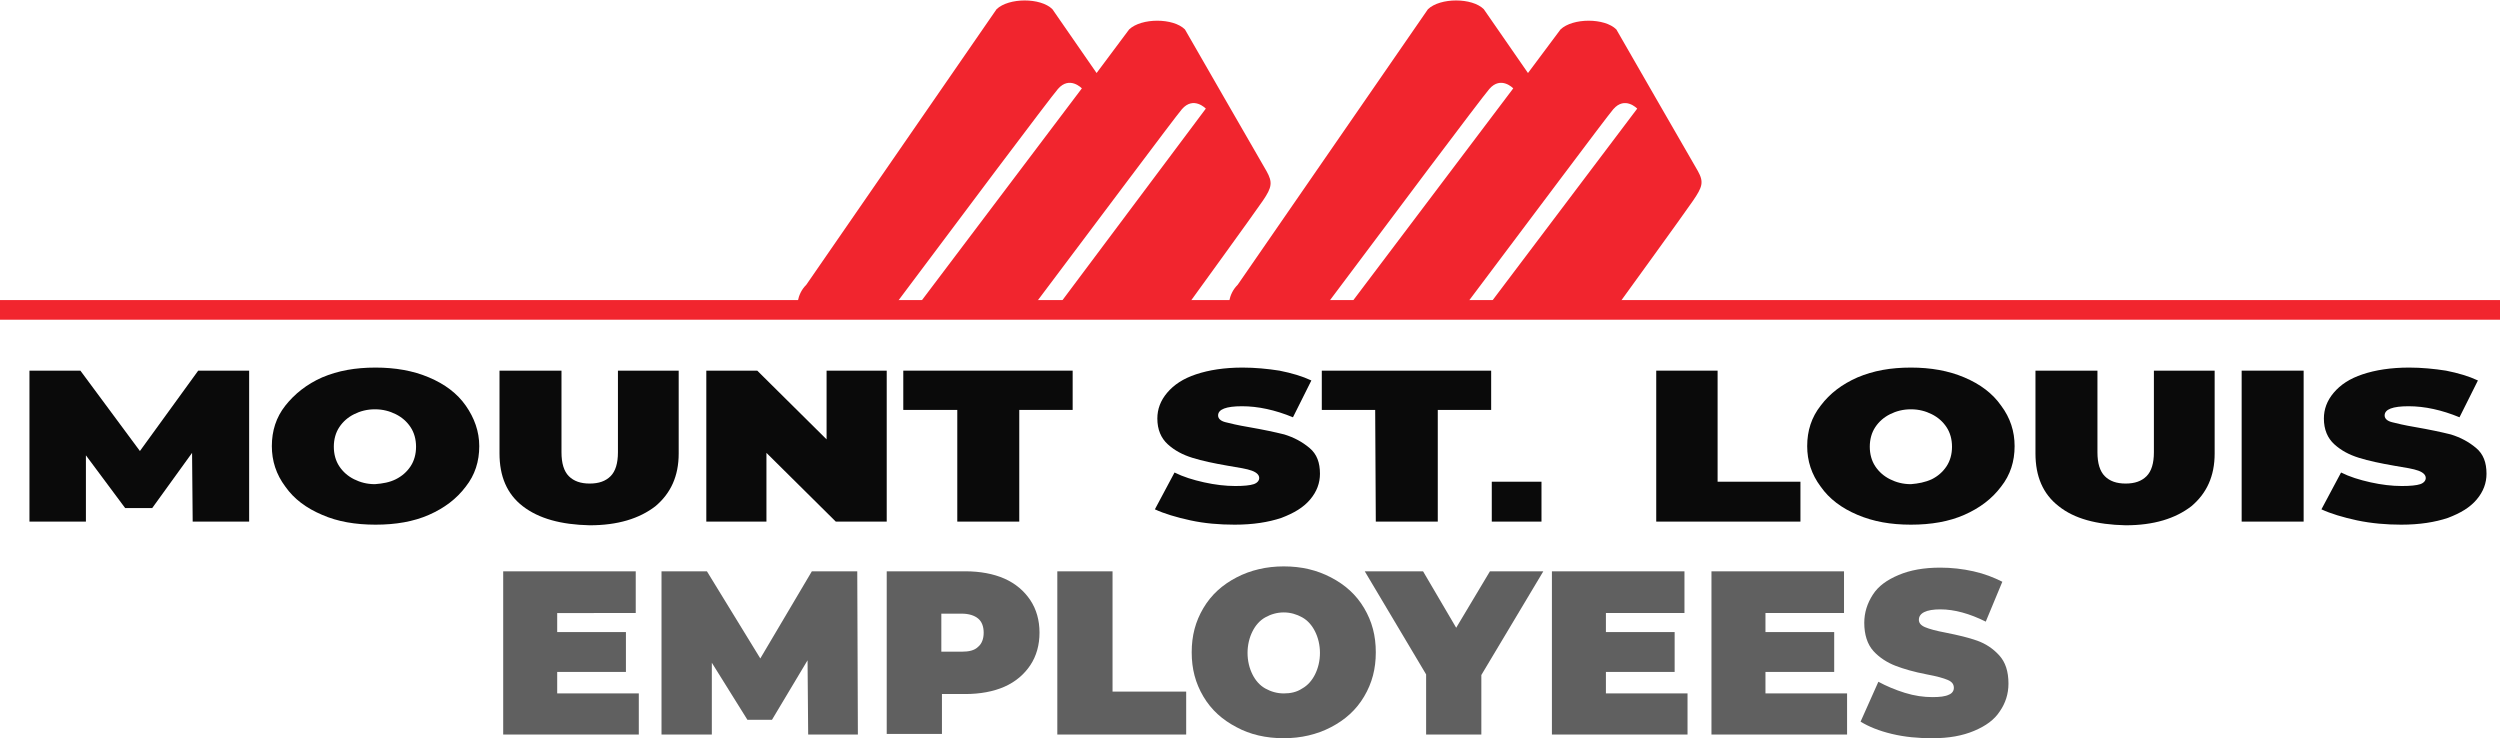 <?xml version="1.0" encoding="utf-8"?>
<!-- Generator: Adobe Illustrator 28.0.0, SVG Export Plug-In . SVG Version: 6.00 Build 0)  -->
<svg version="1.1" id="Layer_1" xmlns="http://www.w3.org/2000/svg" xmlns:xlink="http://www.w3.org/1999/xlink" x="0px" y="0px"
	 viewBox="0 0 407.4 120.3" style="enable-background:new 0 0 407.4 120.3;" xml:space="preserve">
<style type="text/css">
	.st0{fill:#F1252E;}
	.st1{fill:#0A0A0A;}
	.st2{fill:#606060;}
</style>
<g>
	<g>
		<path class="st0" d="M206.4,27.9c-1-1.7-13.3-23.1-13.3-23.1c-1.9-1.9-7.1-1.9-9.1,0l-5.3,7.1l-7.2-10.4c-1.9-1.9-7.1-1.9-9.1,0
			l-31,44.9c-0.8,0.8-1.2,1.7-1.4,2.7h16.3c9.5-12.7,24.8-33.1,26.1-34.6c1.9-2.2,3.9-0.1,3.9-0.1l-26.2,34.7H169
			c9.5-12.6,22.4-29.9,23.6-31.3c1.9-2.2,3.9-0.1,3.9-0.1L173,49.1h21c0,0,10.3-14.2,11.8-16.4S207.4,29.7,206.4,27.9z"/>
		<path class="st0" d="M276.7,27.9c-1-1.7-13.3-23.1-13.3-23.1c-1.9-1.9-7.1-1.9-9.1,0l-5.3,7.1l-7.2-10.4c-1.9-1.9-7.1-1.9-9.1,0
			l-31,44.9c-0.8,0.8-1.2,1.7-1.4,2.7h16.3c9.5-12.7,24.8-33.1,26.1-34.6c1.9-2.2,3.9-0.1,3.9-0.1l-26.2,34.7h18.9
			c9.5-12.6,22.4-29.9,23.6-31.3c1.9-2.2,3.9-0.1,3.9-0.1l-23.7,31.4h21c0,0,10.3-14.2,11.8-16.4S277.7,29.7,276.7,27.9z"/>
	</g>
	<rect y="48.9" class="st0" width="407.4" height="3.2"/>
</g>
<g>
	<path class="st1" d="M31.4,85l-0.1-11.2l-6.5,9h-4.4L14,74.2V85H4.8V60.4h8.3l9.7,13.1l9.5-13.1h8.3V85H31.4z"/>
	<path class="st1" d="M52.5,83.9c-2.6-1.1-4.6-2.6-6-4.6c-1.5-2-2.2-4.2-2.2-6.6c0-2.5,0.7-4.7,2.2-6.6s3.5-3.5,6-4.6
		c2.6-1.1,5.4-1.6,8.7-1.6c3.2,0,6.1,0.5,8.7,1.6s4.6,2.6,6,4.6s2.2,4.2,2.2,6.6c0,2.5-0.7,4.7-2.2,6.6c-1.5,2-3.5,3.5-6,4.6
		s-5.4,1.6-8.7,1.6S55,85,52.5,83.9z M64.5,78.1c1-0.5,1.8-1.2,2.4-2.1s0.9-2,0.9-3.2s-0.3-2.3-0.9-3.2c-0.6-0.9-1.4-1.6-2.4-2.1
		s-2.1-0.8-3.4-0.8c-1.3,0-2.4,0.3-3.4,0.8s-1.8,1.2-2.4,2.1c-0.6,0.9-0.9,2-0.9,3.2s0.3,2.3,0.9,3.2c0.6,0.9,1.4,1.6,2.4,2.1
		s2.1,0.8,3.4,0.8C62.4,78.8,63.5,78.6,64.5,78.1z"/>
	<path class="st1" d="M85.2,82.5c-2.6-2-3.8-4.9-3.8-8.6V60.4h10.1v13.3c0,1.8,0.4,3.1,1.2,3.9c0.8,0.8,1.9,1.2,3.4,1.2
		s2.6-0.4,3.4-1.2c0.8-0.8,1.2-2.1,1.2-3.9V60.4h9.9v13.5c0,3.7-1.3,6.5-3.8,8.6c-2.6,2-6.1,3.1-10.7,3.1
		C91.4,85.5,87.8,84.5,85.2,82.5z"/>
	<path class="st1" d="M144.5,60.4V85h-8.3l-11.3-11.2V85h-9.8V60.4h8.3l11.3,11.2V60.4H144.5z"/>
	<path class="st1" d="M155.9,66.8h-8.7v-6.4h27.6v6.4h-8.7V85H156V66.8H155.9z"/>
	<path class="st1" d="M194,84.8c-2.3-0.5-4.3-1.1-5.8-1.8l3.2-6c1.4,0.7,3,1.2,4.8,1.6s3.5,0.6,5.1,0.6c1.4,0,2.4-0.1,3-0.3
		c0.6-0.2,0.9-0.6,0.9-1c0-0.5-0.4-0.9-1.2-1.2c-0.8-0.3-2.1-0.5-3.9-0.8c-2.3-0.4-4.2-0.8-5.8-1.3s-2.9-1.2-4-2.2s-1.7-2.4-1.7-4.2
		c0-1.5,0.5-2.9,1.6-4.2s2.6-2.3,4.7-3c2.1-0.7,4.6-1.1,7.6-1.1c2,0,4.1,0.2,6,0.5c2,0.4,3.7,0.9,5.2,1.6l-3,6
		c-2.9-1.2-5.7-1.8-8.3-1.8s-3.9,0.5-3.9,1.5c0,0.5,0.4,0.9,1.2,1.1s2,0.5,3.8,0.8c2.3,0.4,4.2,0.8,5.8,1.2c1.6,0.5,2.9,1.2,4.1,2.2
		c1.2,1,1.7,2.4,1.7,4.2c0,1.5-0.5,2.9-1.6,4.2c-1.1,1.3-2.6,2.2-4.7,3c-2.1,0.7-4.6,1.1-7.6,1.1C198.7,85.5,196.3,85.3,194,84.8z"
		/>
	<path class="st1" d="M224.1,66.8h-8.7v-6.4H243v6.4h-8.7V85h-10.1L224.1,66.8L224.1,66.8z"/>
	<path class="st1" d="M243.1,85v-6.5h8.1V85H243.1z"/>
	<path class="st1" d="M269.8,60.4h10.1v18.1h13.5V85h-23.5V60.4H269.8z"/>
	<path class="st1" d="M302.7,83.9c-2.6-1.1-4.6-2.6-6-4.6c-1.5-2-2.2-4.2-2.2-6.6c0-2.5,0.7-4.7,2.2-6.6c1.5-2,3.5-3.5,6-4.6
		c2.6-1.1,5.4-1.6,8.7-1.6c3.2,0,6.1,0.5,8.7,1.6s4.6,2.6,6,4.6c1.5,2,2.2,4.2,2.2,6.6c0,2.5-0.7,4.7-2.2,6.6c-1.5,2-3.5,3.5-6,4.6
		s-5.4,1.6-8.7,1.6S305.3,85,302.7,83.9z M314.8,78.1c1-0.5,1.8-1.2,2.4-2.1s0.9-2,0.9-3.2s-0.3-2.3-0.9-3.2
		c-0.6-0.9-1.4-1.6-2.4-2.1s-2.1-0.8-3.4-0.8S309,67,308,67.5s-1.8,1.2-2.4,2.1s-0.9,2-0.9,3.2s0.3,2.3,0.9,3.2
		c0.6,0.9,1.4,1.6,2.4,2.1s2.1,0.8,3.4,0.8C312.6,78.8,313.7,78.6,314.8,78.1z"/>
	<path class="st1" d="M335.5,82.5c-2.6-2-3.8-4.9-3.8-8.6V60.4h10.1v13.3c0,1.8,0.4,3.1,1.2,3.9c0.8,0.8,1.9,1.2,3.4,1.2
		s2.6-0.4,3.4-1.2c0.8-0.8,1.2-2.1,1.2-3.9V60.4h9.9v13.5c0,3.7-1.3,6.5-3.8,8.6c-2.6,2-6.1,3.1-10.7,3.1
		C341.6,85.5,338,84.5,335.5,82.5z"/>
	<path class="st1" d="M365.3,60.4h10.1V85h-10.1V60.4z"/>
	<path class="st1" d="M384.1,84.8c-2.3-0.5-4.3-1.1-5.8-1.8l3.2-6c1.4,0.7,3,1.2,4.8,1.6s3.5,0.6,5.1,0.6c1.4,0,2.4-0.1,3-0.3
		c0.6-0.2,0.9-0.6,0.9-1c0-0.5-0.4-0.9-1.2-1.2c-0.8-0.3-2.1-0.5-3.9-0.8c-2.3-0.4-4.2-0.8-5.8-1.3s-2.9-1.2-4-2.2s-1.7-2.4-1.7-4.2
		c0-1.5,0.5-2.9,1.6-4.2s2.6-2.3,4.7-3s4.6-1.1,7.6-1.1c2,0,4.1,0.2,6,0.5c2,0.4,3.7,0.9,5.2,1.6l-3,6c-2.9-1.2-5.7-1.8-8.3-1.8
		c-2.6,0-3.9,0.5-3.9,1.5c0,0.5,0.4,0.9,1.2,1.1c0.8,0.2,2,0.5,3.8,0.8c2.3,0.4,4.2,0.8,5.8,1.2c1.6,0.5,2.9,1.2,4.1,2.2
		s1.7,2.4,1.7,4.2c0,1.5-0.5,2.9-1.6,4.2c-1.1,1.3-2.6,2.2-4.7,3c-2.1,0.7-4.6,1.1-7.6,1.1C388.9,85.5,386.5,85.3,384.1,84.8z"/>
</g>
<g>
	<path class="st2" d="M104.1,112.9v6.8H82V93.1h21.6v6.8H90.8v3.1H102v6.5H90.8v3.5H104.1z"/>
	<path class="st2" d="M131.7,119.7l-0.1-12.1l-5.8,9.7h-4l-5.8-9.3v11.7h-8.2V93.1h7.4l8.7,14.2l8.4-14.2h7.4l0.1,26.6H131.7z"/>
	<path class="st2" d="M163.7,94.3c1.8,0.8,3.2,2,4.2,3.5c1,1.5,1.5,3.3,1.5,5.3s-0.5,3.8-1.5,5.3c-1,1.5-2.4,2.7-4.2,3.5
		c-1.8,0.8-4,1.2-6.4,1.2h-3.8v6.5h-9V93.1h12.8C159.7,93.1,161.9,93.5,163.7,94.3z M159.4,105.4c0.6-0.5,0.9-1.3,0.9-2.3
		c0-1-0.3-1.8-0.9-2.3c-0.6-0.5-1.5-0.8-2.7-0.8h-3.3v6.2h3.3C157.9,106.2,158.8,106,159.4,105.4z"/>
	<path class="st2" d="M172.3,93.1h9v19.6h12v7h-21V93.1z"/>
	<path class="st2" d="M201.5,118.5c-2.3-1.2-4.1-2.8-5.4-5s-1.9-4.5-1.9-7.2c0-2.7,0.6-5,1.9-7.2s3.1-3.8,5.4-5
		c2.3-1.2,4.9-1.8,7.7-1.8c2.9,0,5.4,0.6,7.7,1.8c2.3,1.2,4.1,2.8,5.4,5s1.9,4.5,1.9,7.2c0,2.7-0.6,5-1.9,7.2s-3.1,3.8-5.4,5
		c-2.3,1.2-4.9,1.8-7.7,1.8C206.3,120.3,203.7,119.7,201.5,118.5z M212.2,112.2c0.9-0.5,1.6-1.3,2.1-2.3c0.5-1,0.8-2.2,0.8-3.5
		c0-1.3-0.3-2.5-0.8-3.5c-0.5-1-1.2-1.8-2.1-2.3c-0.9-0.5-1.9-0.8-3-0.8c-1.1,0-2.1,0.3-3,0.8c-0.9,0.5-1.6,1.3-2.1,2.3
		c-0.5,1-0.8,2.2-0.8,3.5c0,1.3,0.3,2.5,0.8,3.5c0.5,1,1.2,1.8,2.1,2.3c0.9,0.5,1.9,0.8,3,0.8C210.3,113,211.3,112.8,212.2,112.2z"
		/>
	<path class="st2" d="M241.4,110v9.7h-9v-9.8l-10-16.8h9.5l5.4,9.2l5.5-9.2h8.7L241.4,110z"/>
	<path class="st2" d="M275,112.9v6.8h-22.1V93.1h21.6v6.8h-12.8v3.1h11.2v6.5h-11.2v3.5H275z"/>
	<path class="st2" d="M301,112.9v6.8h-22.1V93.1h21.6v6.8h-12.8v3.1h11.2v6.5h-11.2v3.5H301z"/>
	<path class="st2" d="M308.3,119.6c-2.1-0.5-3.8-1.2-5.1-2l2.9-6.5c1.3,0.7,2.7,1.3,4.3,1.8s3.1,0.7,4.5,0.7c1.2,0,2.1-0.1,2.7-0.4
		c0.5-0.2,0.8-0.6,0.8-1.1c0-0.6-0.3-1-1-1.3c-0.7-0.3-1.8-0.6-3.4-0.9c-2.1-0.4-3.8-0.9-5.1-1.4s-2.6-1.3-3.6-2.4
		c-1-1.1-1.5-2.7-1.5-4.6c0-1.7,0.5-3.2,1.4-4.6c0.9-1.4,2.3-2.4,4.2-3.2c1.9-0.8,4.1-1.2,6.8-1.2c1.8,0,3.6,0.2,5.4,0.6
		c1.8,0.4,3.3,1,4.7,1.7l-2.7,6.5c-2.6-1.3-5.1-2-7.4-2c-2.3,0-3.5,0.6-3.5,1.7c0,0.5,0.3,0.9,1,1.2c0.7,0.3,1.8,0.6,3.4,0.9
		c2,0.4,3.7,0.8,5.1,1.3s2.6,1.3,3.6,2.4c1,1.1,1.5,2.6,1.5,4.6c0,1.7-0.5,3.2-1.4,4.5c-0.9,1.4-2.3,2.4-4.2,3.2
		c-1.9,0.8-4.1,1.2-6.8,1.2C312.5,120.3,310.4,120.1,308.3,119.6z"/>
</g>
</svg>
